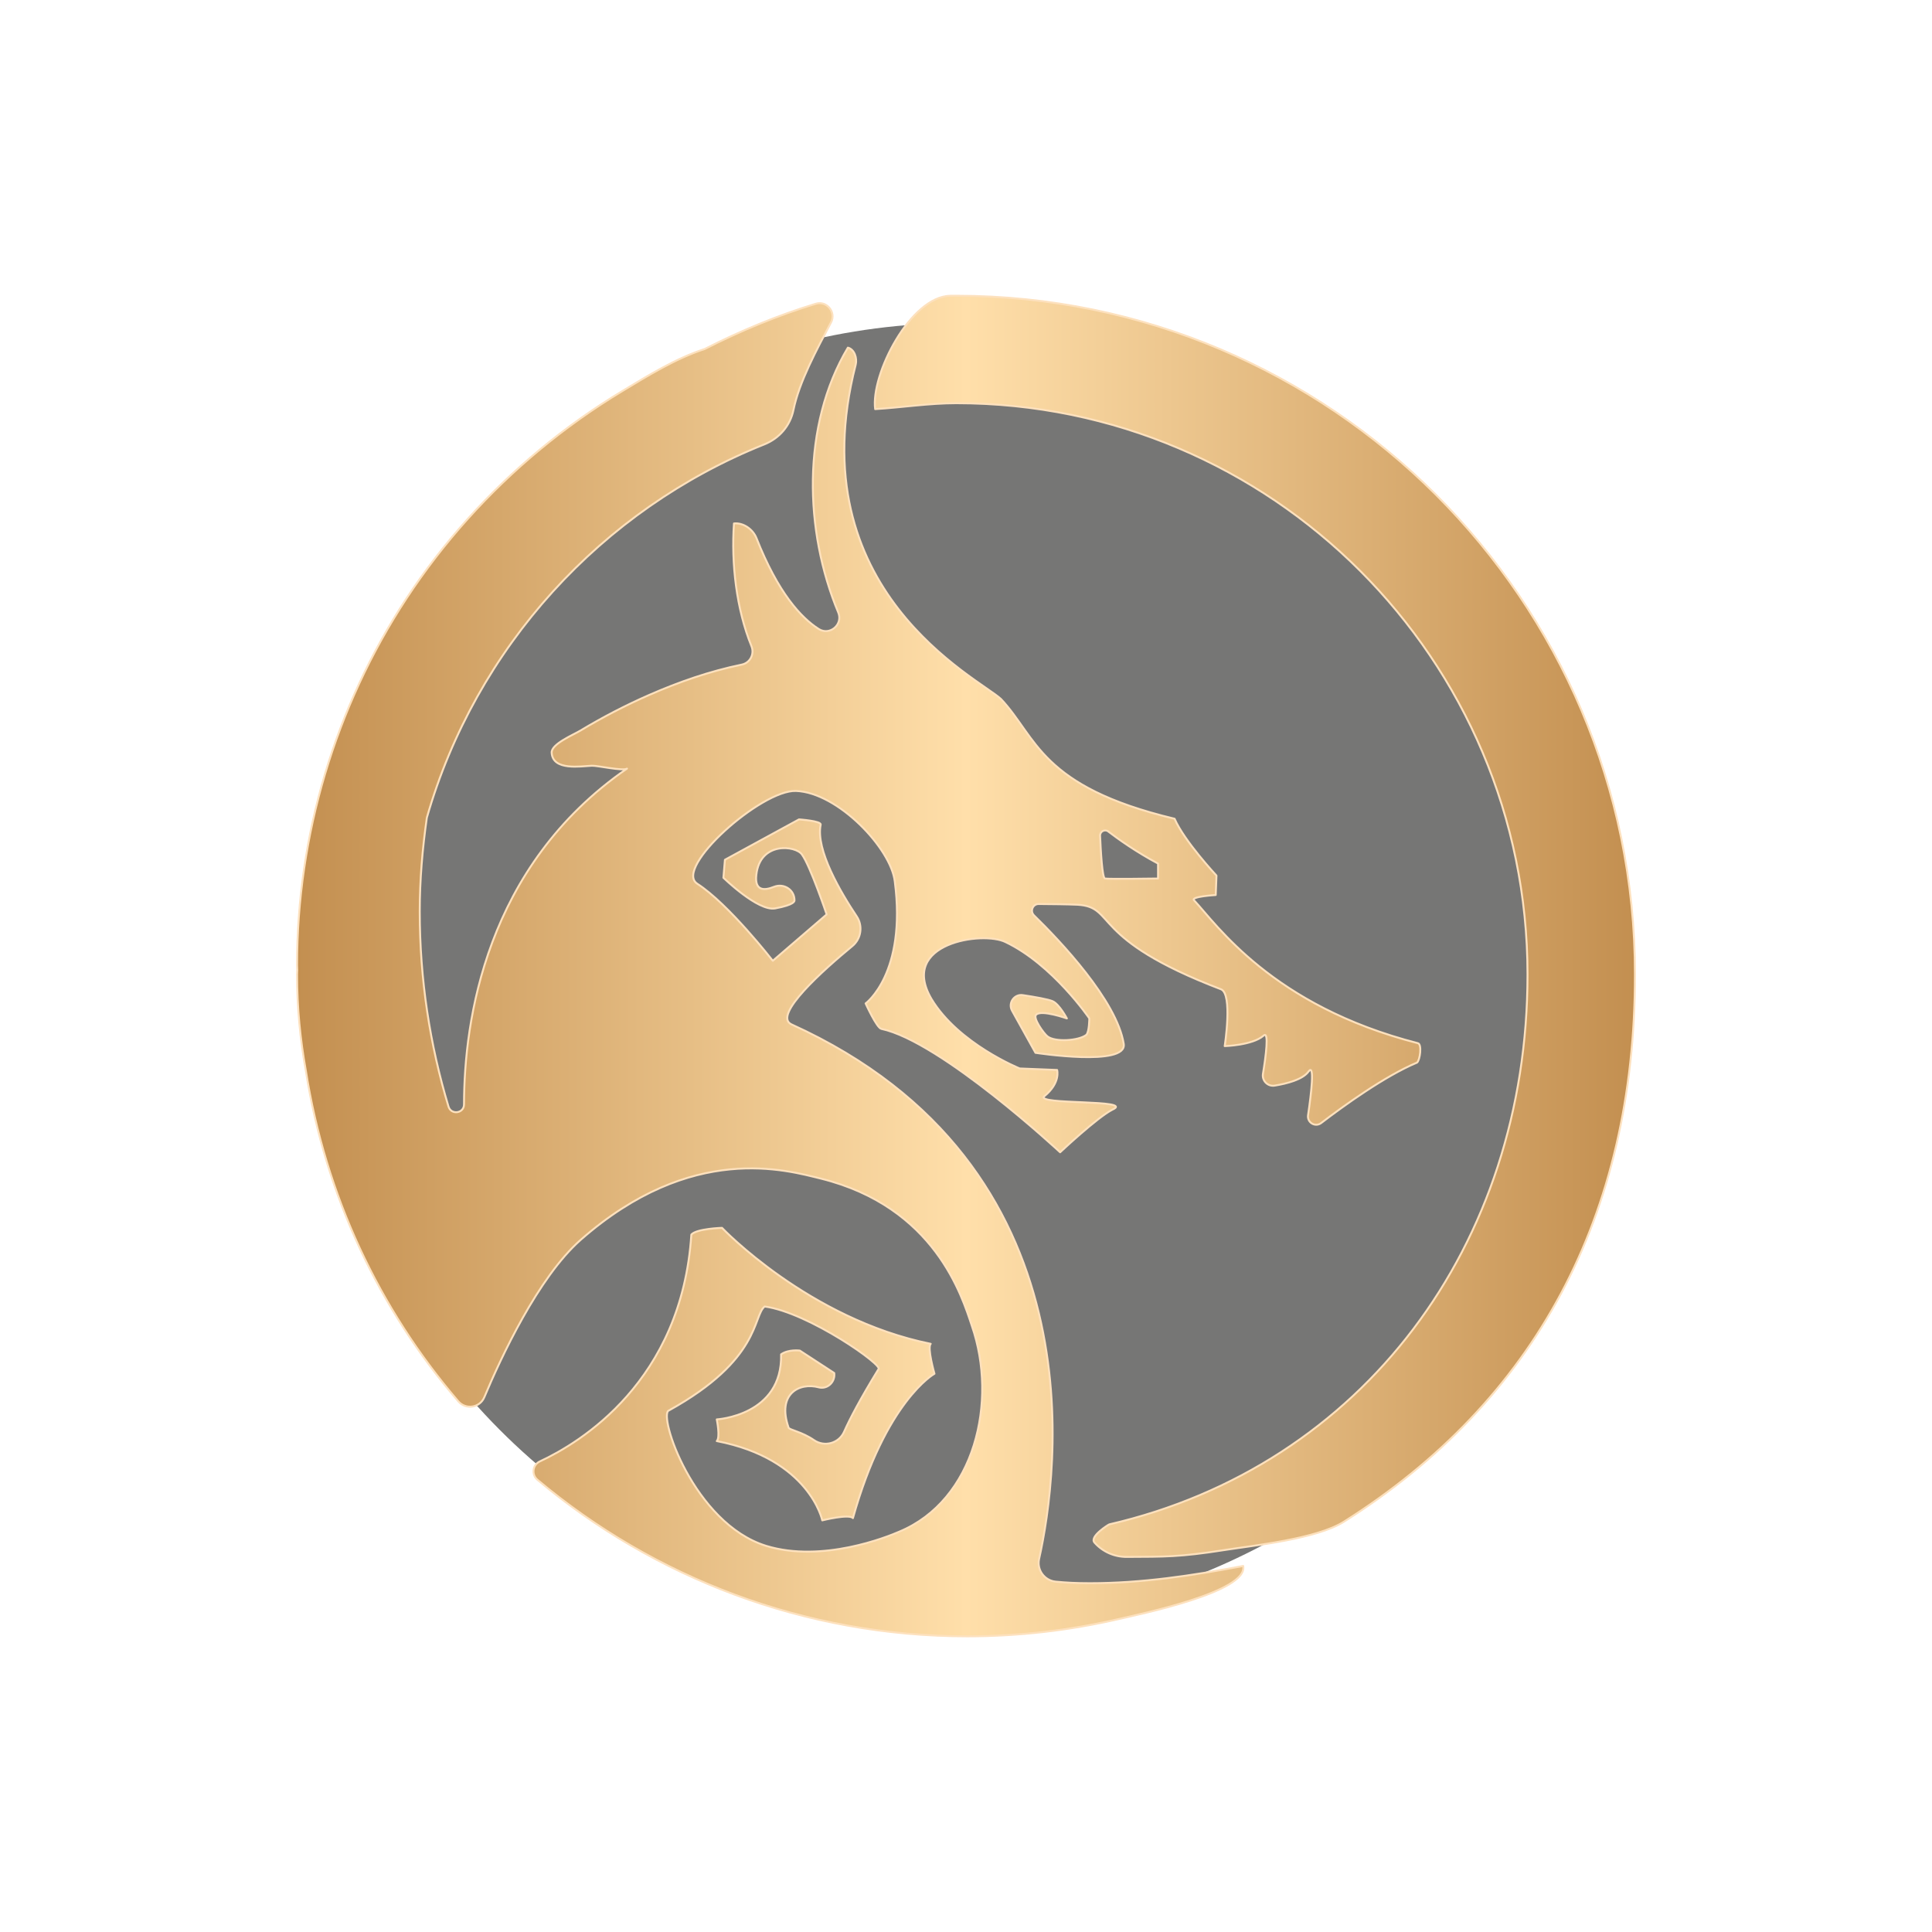 <?xml version="1.0" encoding="UTF-8"?> <svg xmlns="http://www.w3.org/2000/svg" xmlns:xlink="http://www.w3.org/1999/xlink" id="b52d0320-ccdf-4a07-8b0e-e8b74372c2a5" viewBox="0 0 500 500"><defs><style> ._Стиль_графики { fill: url(#_Безымянный_градиент); stroke: #fde1be; stroke-linecap: round; stroke-linejoin: round; stroke-width: .5px; } .cls-1 { fill: #767675; } </style><linearGradient id="_Безымянный_градиент" data-name="Безымянный градиент" x1="76.87" y1="250" x2="423.13" y2="250" gradientUnits="userSpaceOnUse"><stop offset="0" stop-color="#c38f50"></stop><stop offset=".5" stop-color="#ffdfaa"></stop><stop offset="1" stop-color="#c38f50"></stop></linearGradient></defs><circle class="cls-1" cx="248.24" cy="251.5" r="167.9"></circle><path class="_Стиль_графики" d="M273.22,409.33c-2.91-.28-4.94-3.03-4.3-5.89,4.9-21.92,16.21-101.88-64.08-138.33-5.05-2.31,8.5-14.29,15.73-20.25,2.31-1.9,2.8-5.24,1.14-7.72-4.09-6.12-10.67-17.23-9.32-23.72.19-.97-5.61-1.36-5.61-1.36l-19.17,10.45-.39,4.65s8.91,8.71,13.36,7.94c5.23-.97,5.03-1.94,5.03-2.12,0-2.73-2.77-4.48-5.3-3.47-2.59,1.04-5.06,1.04-4.57-3.12.97-8.71,10.26-7.55,11.81-5.23,2.13,2.9,6.39,15.49,6.39,15.49l-13.94,12s-11.42-14.71-19.55-19.94c-6.2-4.07,16.65-24.39,25.56-24.01,10.84.39,24.59,14.91,25.56,23.43,3.1,23.81-7.55,31.56-7.55,31.56,0,0,2.9,6.39,4.07,6.58,15.49,3.29,46.27,31.94,46.27,31.94,0,0,9.68-9.1,13.55-11.04,6-2.71-20.33-1.16-17.62-3.48,4.26-3.48,3.29-6.78,3.29-6.78l-9.68-.39s-15.87-6.39-22.84-18c-8.52-14.52,13.36-17.62,19.17-14.71,12.2,5.81,21.68,19.75,21.68,19.75,0,0,0,3.48-.77,4.26-1.94,1.55-8.13,1.94-10.07.39-.97-.77-3.87-4.84-2.9-5.61,1.36-1.36,7.94.97,7.94.97,0,0-1.94-3.68-3.68-4.45-1.11-.5-4.61-1.11-7.72-1.58-2.24-.34-3.89,2.05-2.79,4.03l6.06,10.9s23.81,3.68,22.84-2.32c-1.8-11.26-16.64-26.83-23.22-33.25-1.1-1.08-.33-2.95,1.21-2.94,3.22.02,7.48.07,10,.18,10.26.58,2.71,8.71,37.17,21.88,3.1,1.16.97,14.71.97,14.71,0,0,7.16-.19,10.07-2.71,1.47-1.33.55,5.51-.17,9.9-.29,1.77,1.24,3.32,3.02,3.04,3.09-.5,7.26-1.55,8.77-3.64,1.65-2.29.72,5.61-.12,11.3-.28,1.9,1.87,3.18,3.4,2.02,5.82-4.45,16.51-12.17,24.8-15.64.77-.58,1.36-4.84.19-5.03-37.75-9.68-52.08-30.78-57.89-36.98-.97-.97,5.61-1.36,5.61-1.36l.19-5.03s-8.32-8.91-10.84-14.71c-34.85-8.32-35.62-21.1-44.92-30.98-5.69-5.34-52.6-28.01-37.61-86.51.44-1.7-.33-4.02-2.02-4.43-12.04,20.2-11.28,47.46-2.49,68.55,1.29,3.11-2.21,6.07-5.05,4.27-4.59-2.92-10.53-9.38-16.11-23.51-.91-2.31-3.39-4.06-5.83-3.81-.72,10.3.61,22.14,4.53,31.77.83,2.04-.36,4.32-2.51,4.76-8.27,1.7-16.32,4.5-24.04,7.89-6.09,2.67-12.01,5.75-17.71,9.18-1.87,1.12-7.59,3.49-7.45,5.74.28,4.73,7.55,3.49,10.4,3.36,1.39-.07,8.08,1.45,9.09.75-36.68,25.36-42.15,65.42-42.17,86.89,0,2.36-3.34,2.82-4.02.56-4.81-15.96-7.44-32.93-7.44-50.47,0-8.15.69-16.25,1.84-24.28,12.63-44.06,45.2-79.76,87.35-96.62,3.87-1.55,6.7-4.82,7.53-8.91,1.46-7.19,6.03-15.64,9.72-22.64,1.39-2.64-1.09-5.71-3.94-4.84-9.85,3-19.46,6.99-28.77,11.72-7.41,2.38-14.82,6.97-21.34,10.9-7.49,4.51-14.63,9.59-21.36,15.17-13.32,11.04-25.01,24.06-34.5,38.53-18.42,28.09-28.28,61.32-28.28,94.91,0,.41.05.8.05,1.21,0,.38-.05.76-.05,1.15,0,8.53.82,16.77,2.25,24.75,5.09,32.42,19,61.84,39.47,85.7,1.94,2.26,5.59,1.7,6.74-1.05,4.29-10.23,13.92-31,24.92-40.71,28.85-25.36,53.43-18,62.15-15.88,29.62,7.36,36.59,30.59,39.11,38.14,6.78,19.55.77,45.11-18.78,53.24-3.1,1.36-19.94,8.13-34.46,3.68-18.78-5.81-28.07-34.07-25.17-35.04,23.81-13.16,21.68-24.39,24.78-26.91,11.42,1.55,31.17,15.49,29.43,16.26-4.81,7.87-7.36,12.77-8.87,16.16-1.33,3.01-5.09,4.03-7.79,2.16-3.12-2.16-6.33-2.62-6.57-3.22-3.07-8.75,2.75-11.78,7.8-10.44,2.21.59,4.33-1.36,4.01-3.7l-8.91-5.81s-2.9-.39-4.84.97c.39,15.88-16.65,16.84-16.65,16.84,0,0,.97,4.65,0,5.61,24.01,4.65,27.3,20.52,27.3,20.52,0,0,6.97-1.74,7.94-.58,8.52-30.4,21.1-37.37,21.1-37.37,0,0-1.94-6.78-.97-7.74-31.56-6.39-54.01-30.01-54.01-30.01,0,0-6.58.19-7.94,1.74-2.48,38-28.82,53.88-39.2,58.7-1.9.88-2.23,3.42-.62,4.76,30.12,25.28,68.99,40.51,111.26,40.51,13.23,0,26.45-1.52,39.33-4.51,4.98-1.16,33.47-7.01,32.04-13.7-13.18,2.49-26.16,4.46-39.62,4.46-3.85,0-6.2-.15-8.87-.4ZM286.82,215.19c2.59,1.98,7.25,5.3,12.88,8.3v3.87s-12.97.19-13.75,0c-.68-.14-1.08-7.03-1.25-11.07-.05-1.12,1.23-1.78,2.12-1.11ZM423.13,252.18c0,62.54-25.96,110.5-75.31,141.63-7.11,4.48-23.15,6.12-31.2,7.38-11.35,1.77-15.01,1.69-25.03,1.74-3.17.02-6.24-1.33-8.34-3.72-1.37-1.56,3.65-4.66,3.82-4.7,65.53-15.15,108.25-72.26,108.25-142.32,0-81.52-66.32-147.84-147.84-147.84-7.06,0-13.99,1.1-20.99,1.53-1.18-9,9.17-29.19,19.45-29.33.51,0,1.02-.01,1.53-.01,96.86,0,175.66,78.8,175.66,175.66Z"></path></svg> 